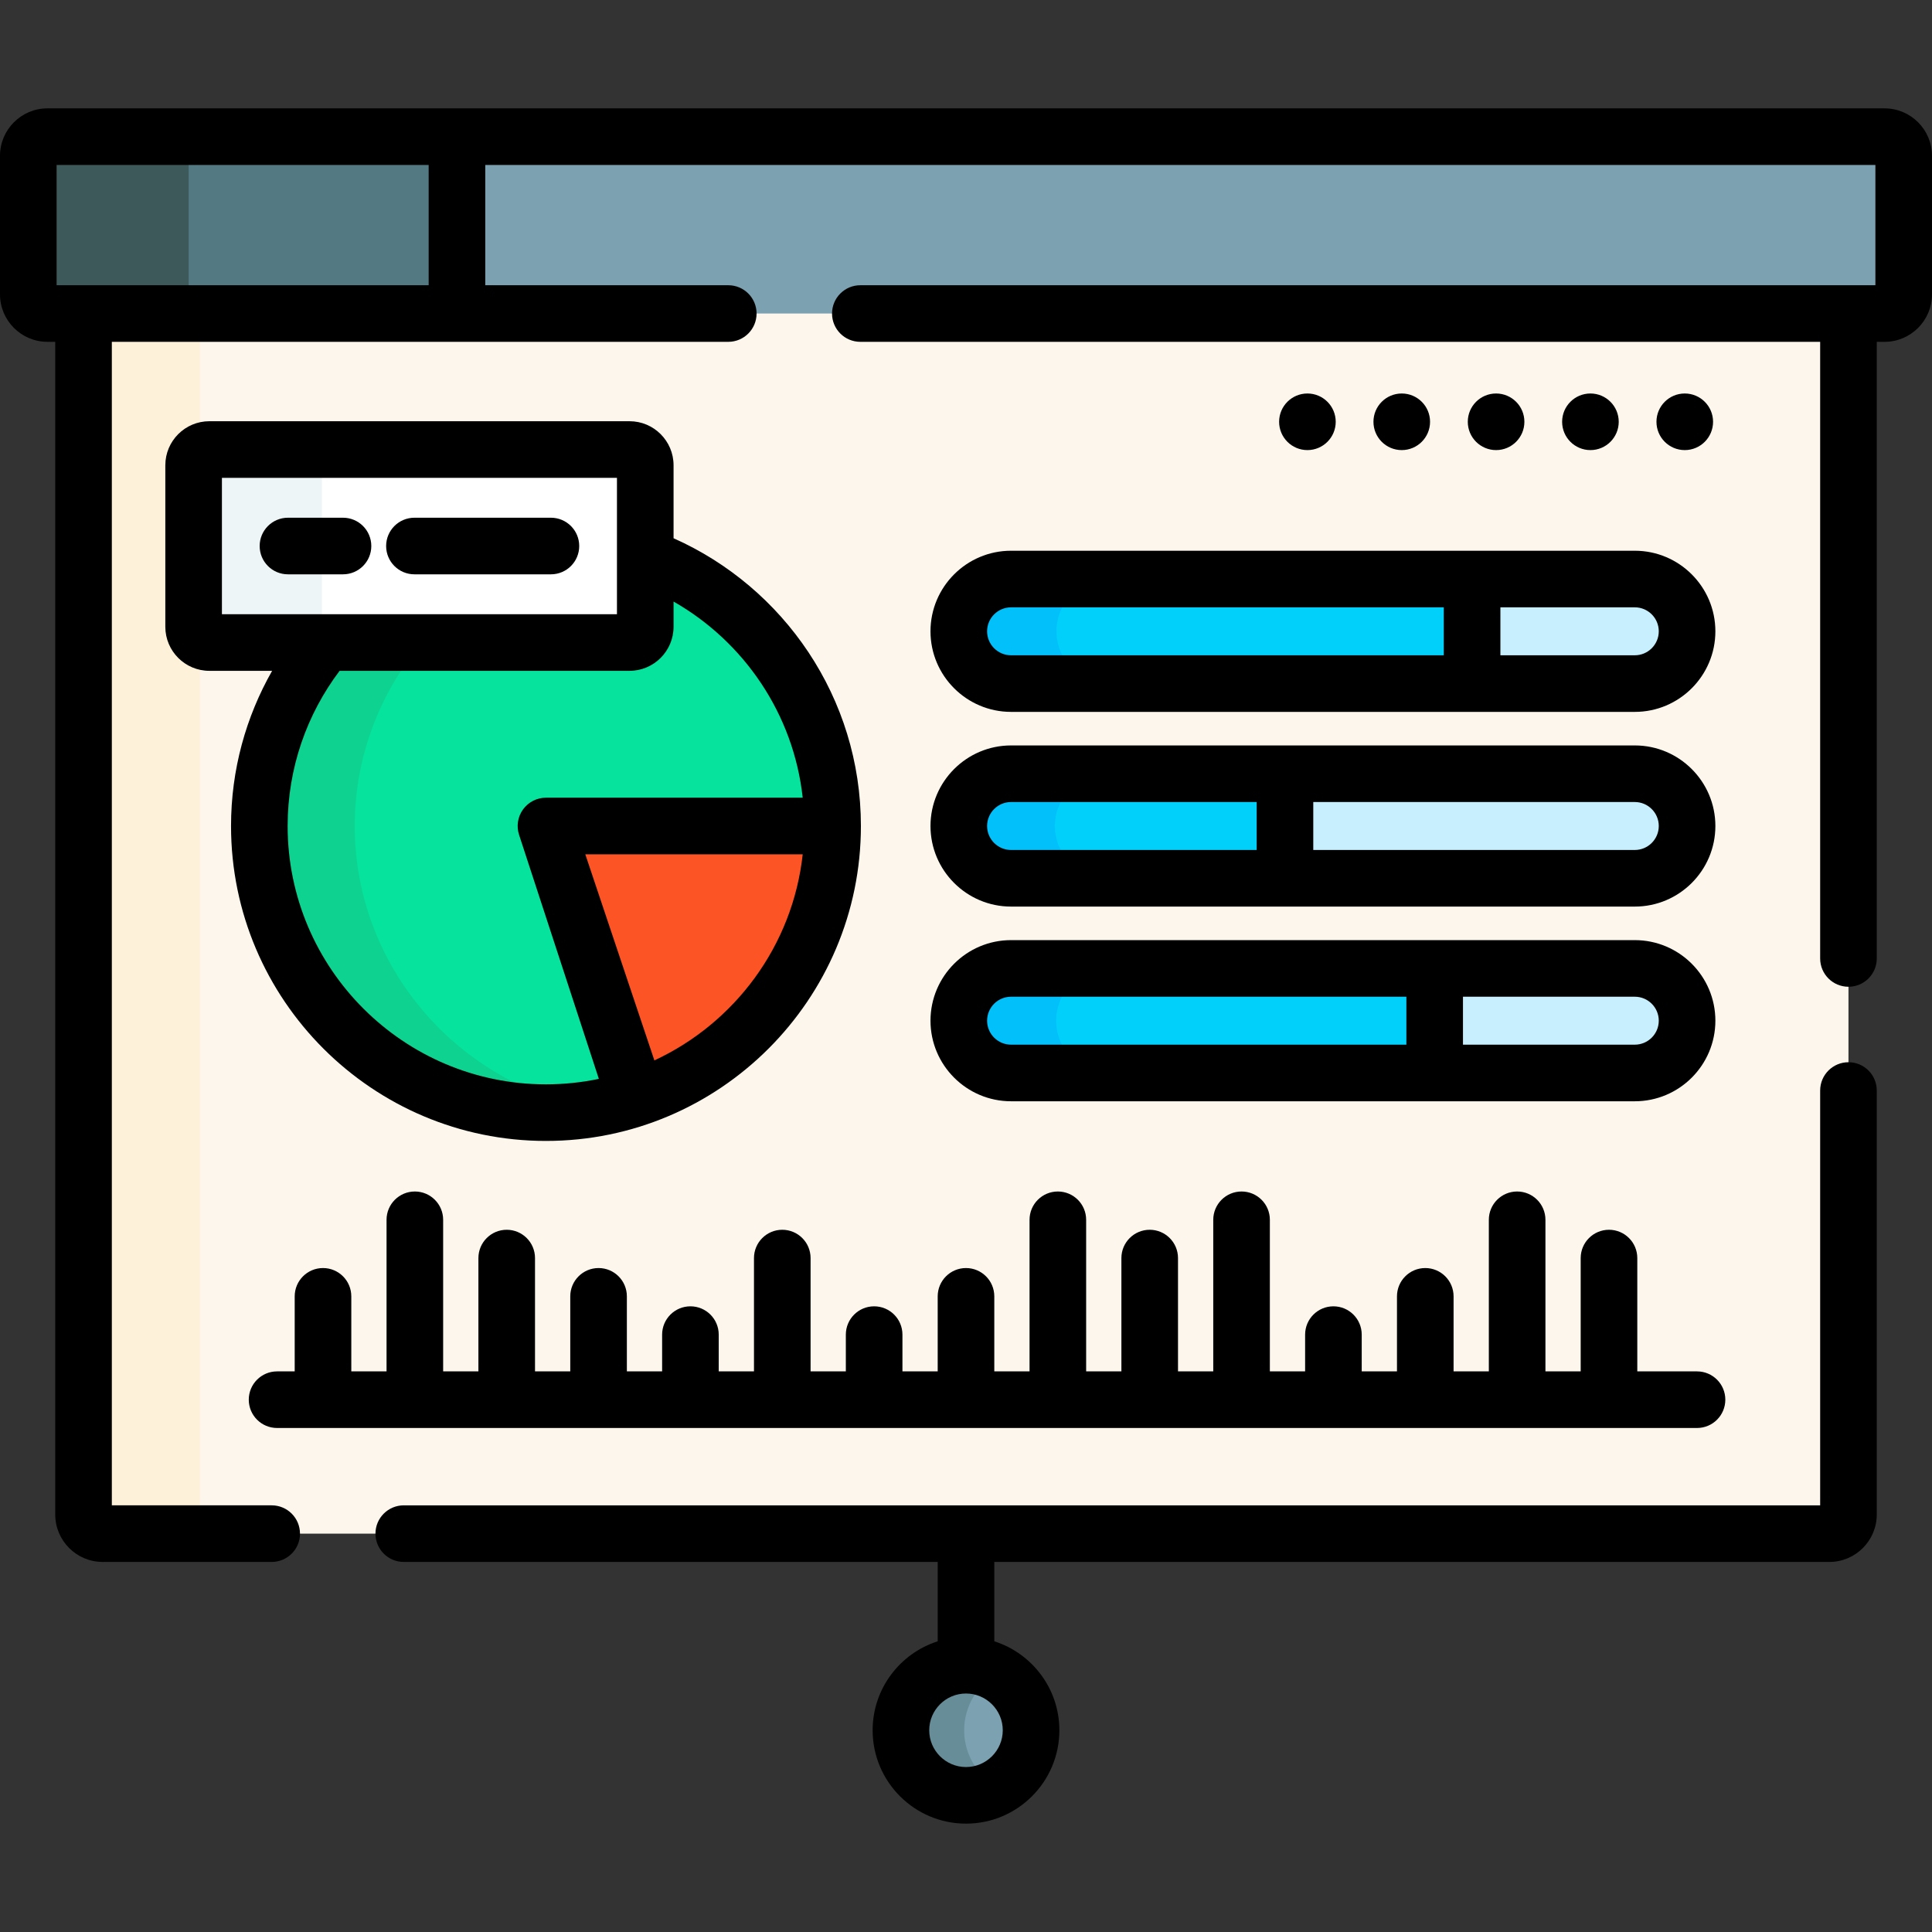 <svg id="Capa_1" enable-background="new 0 0 512 512" height="512" viewBox="0 0 512 512" width="512" xmlns="http://www.w3.org/2000/svg"><rect x="0" y="0" width="512" height="512" fill="#333333" stroke="none"/><g><g><g><path d="m22.138 82.088v319.271c0 2.801 2.271 5.071 5.071 5.071h457.582c2.801 0 5.071-2.271 5.071-5.071v-319.271z" fill="#fdf6ec"/></g><g><path d="m53 401.359v-319.271h-30.862v319.271c0 2.801 2.271 5.071 5.071 5.071h30.862c-2.8 0-5.071-2.27-5.071-5.071z" fill="#fef1da"/></g><g><path d="m433.239 284.349h-165.296c-7.651 0-13.854-6.203-13.854-13.854 0-7.651 6.203-13.854 13.854-13.854h165.296c7.651 0 13.854 6.203 13.854 13.854.001 7.651-6.202 13.854-13.854 13.854z" fill="#c8effe"/></g><g><g><path d="m499.429 36.216h-486.858c-2.801 0-5.071 2.271-5.071 5.071v36.729c0 2.801 2.271 5.071 5.071 5.071h486.857c2.801 0 5.071-2.271 5.071-5.071v-36.728c.001-2.801-2.27-5.072-5.07-5.072z" fill="#7ca1b1"/></g></g><g><path d="m121.1 36.216h-108.529c-2.801 0-5.071 2.271-5.071 5.071v36.729c0 2.801 2.271 5.071 5.071 5.071h108.529z" fill="#537983"/></g><g><path d="m50 78.017v-36.73c0-2.801 2.271-5.071 5.071-5.071h-42.5c-2.801 0-5.071 2.271-5.071 5.071v36.729c0 2.801 2.271 5.071 5.071 5.071h42.5c-2.8.001-5.071-2.269-5.071-5.07z" fill="#3e5959"/></g><g><g><g><path d="m144.688 218.899 24.139 72.02c30.113-10.09 51.82-38.511 51.82-72.02z" fill="#fd5426"/></g><path d="m220.648 218.899c0-32.439-20.783-60.398-49.648-71.197v18.405c0 2.302-1.866 4.169-4.169 4.169h-80.3c-11.087 13.214-17.802 30.193-17.802 48.623 0 41.67 34.289 75.96 75.96 75.96 8.207 0 16.359-1.33 24.14-3.938l-24.14-72.022z" fill="#05e39c"/><path d="m94 218.899c0-18.434 6.721-35.412 17.814-48.623h-25.283c-11.087 13.214-17.802 30.193-17.802 48.623 0 41.67 34.289 75.96 75.96 75.96 4.261 0 8.506-.366 12.693-1.076-35.772-6.069-63.382-37.496-63.382-74.884z" fill="#0ed290"/><g><path d="m166.831 170.276h-111.348c-2.302 0-4.169-1.867-4.169-4.169v-42.81c0-2.302 1.867-4.169 4.169-4.169h111.348c2.302 0 4.169 1.867 4.169 4.169v42.81c0 2.303-1.867 4.169-4.169 4.169z" fill="#fff"/></g></g><g><g><path d="m433.239 181.158h-165.296c-7.651 0-13.854-6.203-13.854-13.854 0-7.652 6.203-13.854 13.854-13.854h165.296c7.651 0 13.854 6.203 13.854 13.854.001 7.651-6.202 13.854-13.854 13.854z" fill="#c8effe"/></g><g><path d="m390.122 181.158v-27.708h-122.179c-7.651 0-13.854 6.203-13.854 13.854 0 7.651 6.203 13.854 13.854 13.854z" fill="#01d0fb"/></g><g><path d="m279.968 167.304c0-7.652 6.203-13.854 13.854-13.854h-25.878c-7.652 0-13.854 6.203-13.854 13.854 0 7.651 6.203 13.854 13.854 13.854h25.878c-7.652 0-13.854-6.203-13.854-13.854z" fill="#01c0fa"/></g><g><path d="m433.239 232.753h-165.296c-7.651 0-13.854-6.203-13.854-13.854 0-7.652 6.203-13.854 13.854-13.854h165.296c7.651 0 13.854 6.203 13.854 13.854.001 7.652-6.202 13.854-13.854 13.854z" fill="#c8effe"/></g><g><path d="m267.943 205.045c-7.651 0-13.854 6.203-13.854 13.854s6.203 13.854 13.854 13.854h72.588v-27.709h-72.588z" fill="#01d0fb"/></g><g><path d="m279.557 218.899c0-7.651 6.203-13.854 13.854-13.854h-25.468c-7.652 0-13.854 6.203-13.854 13.854s6.203 13.854 13.854 13.854h25.468c-7.651 0-13.854-6.202-13.854-13.854z" fill="#01c0fa"/></g><g><path d="m267.943 256.64c-7.651 0-13.854 6.203-13.854 13.854 0 7.652 6.203 13.854 13.854 13.854h112.26v-27.708z" fill="#01d0fb"/></g><g><path d="m279.885 270.494c0-7.651 6.203-13.854 13.854-13.854h-25.796c-7.652 0-13.854 6.203-13.854 13.854 0 7.652 6.203 13.854 13.854 13.854h25.796c-7.651.001-13.854-6.202-13.854-13.854z" fill="#01c0fa"/></g></g></g></g><g><circle cx="256" cy="458.541" fill="#7ca1b1" r="17.243"/></g><g><path d="m255.514 458.541c0-6.48 3.579-12.119 8.864-15.065-2.482-1.383-5.336-2.178-8.379-2.178-9.523 0-17.243 7.72-17.243 17.243s7.72 17.243 17.243 17.243c3.043 0 5.897-.795 8.379-2.178-5.284-2.946-8.864-8.585-8.864-15.065z" fill="#678d98"/></g><g><g><path d="m85.314 166.107v-42.81c0-2.302 1.867-4.169 4.169-4.169h-34c-2.302 0-4.169 1.867-4.169 4.169v42.81c0 2.302 1.867 4.169 4.169 4.169h34c-2.303 0-4.169-1.866-4.169-4.169z" fill="#eef5f6"/></g></g><g><path d="m489.862 281.5c-4.143 0-7.5 3.357-7.5 7.5v109.931h-375.362c-4.143 0-7.5 3.357-7.5 7.5s3.357 7.5 7.5 7.5h141.5v21.032c-9.988 3.184-17.243 12.548-17.243 23.578 0 13.644 11.1 24.743 24.743 24.743s24.743-11.1 24.743-24.743c0-11.03-7.255-20.394-17.243-23.578v-21.032h221.291c6.932 0 12.571-5.64 12.571-12.571v-112.36c0-4.143-3.357-7.5-7.5-7.5zm-224.119 177.041c0 5.372-4.371 9.743-9.743 9.743s-9.743-4.371-9.743-9.743 4.371-9.743 9.743-9.743 9.743 4.371 9.743 9.743z"/><path d="m499.429 28.716h-486.858c-6.931 0-12.571 5.639-12.571 12.571v36.729c0 6.932 5.64 12.571 12.571 12.571h2.066v310.771c0 6.932 5.64 12.571 12.571 12.571h44.792c4.143 0 7.5-3.357 7.5-7.5s-3.357-7.5-7.5-7.5h-42.362v-308.341h163.362c4.143 0 7.5-3.357 7.5-7.5s-3.357-7.5-7.5-7.5h-64.4v-31.872h368.4v31.872h-269c-4.143 0-7.5 3.357-7.5 7.5s3.357 7.5 7.5 7.5h254.362v163.412c0 4.143 3.357 7.5 7.5 7.5s7.5-3.357 7.5-7.5v-163.412h2.066c6.932 0 12.571-5.64 12.571-12.571v-36.73c.001-6.932-5.639-12.571-12.57-12.571zm-385.829 46.872h-98.6v-31.872h98.6z"/><path d="m144.688 302.359c46.02 0 83.46-37.44 83.46-83.46 0-33.984-20.434-63.257-49.647-76.258v-19.345c0-6.435-5.234-11.669-11.669-11.669h-111.35c-6.435 0-11.669 5.234-11.669 11.669v42.811c0 6.435 5.234 11.669 11.669 11.669h16.633c-6.916 12.146-10.887 26.174-10.887 41.123.001 46.02 37.44 83.46 83.46 83.46zm28.73-21.343-18.307-54.617h57.617c-2.656 24.261-18.038 44.739-39.31 54.617zm5.082-114.909v-6.689c18.608 10.62 31.789 29.701 34.228 51.981h-68.041c-2.413 0-4.679 1.161-6.088 3.12-1.409 1.958-1.79 4.476-1.023 6.764l21.126 64.628c-4.526.945-9.212 1.448-14.015 1.448-37.748 0-68.459-30.711-68.459-68.46 0-15.422 5.13-29.666 13.769-41.123h76.834c6.435 0 11.669-5.234 11.669-11.669zm-119.687-3.331v-36.148h104.687v36.148z"/><path d="m246.589 167.304c0 11.775 9.58 21.354 21.354 21.354h165.296c11.775 0 21.354-9.579 21.354-21.354s-9.579-21.354-21.354-21.354h-165.296c-11.774-.001-21.354 9.578-21.354 21.354zm151.032-6.355h35.618c3.504 0 6.354 2.851 6.354 6.354s-2.851 6.354-6.354 6.354h-35.618zm-15 12.709h-114.678c-3.504 0-6.354-2.851-6.354-6.354s2.851-6.354 6.354-6.354h114.678z"/><path d="m267.943 240.254h165.296c11.775 0 21.354-9.579 21.354-21.354s-9.579-21.354-21.354-21.354h-165.296c-11.774 0-21.354 9.579-21.354 21.354s9.58 21.354 21.354 21.354zm80.088-27.709h85.208c3.504 0 6.354 2.851 6.354 6.354s-2.851 6.354-6.354 6.354h-85.208zm-80.088 0h65.088v12.709h-65.088c-3.504 0-6.354-2.851-6.354-6.354s2.85-6.355 6.354-6.355z"/><path d="m267.943 291.849h165.296c11.775 0 21.354-9.579 21.354-21.354 0-11.774-9.579-21.354-21.354-21.354h-165.296c-11.774 0-21.354 9.579-21.354 21.354s9.58 21.354 21.354 21.354zm119.76-27.708h45.536c3.504 0 6.354 2.851 6.354 6.354 0 3.504-2.851 6.354-6.354 6.354h-45.536zm-119.76 0h104.76v12.708h-104.76c-3.504 0-6.354-2.851-6.354-6.354 0-3.504 2.85-6.354 6.354-6.354z"/><circle cx="346.479" cy="111.78" r="7.5"/><circle cx="371.479" cy="111.78" r="7.5"/><circle cx="396.479" cy="111.78" r="7.5"/><circle cx="421.479" cy="111.78" r="7.5"/><circle cx="446.479" cy="111.78" r="7.5"/><path d="m73.429 378.431h376.3c4.143 0 7.5-3.357 7.5-7.5s-3.357-7.5-7.5-7.5h-15.829v-30.029c0-4.143-3.357-7.5-7.5-7.5s-7.5 3.357-7.5 7.5v30.029h-9.343v-40.172c0-4.143-3.357-7.5-7.5-7.5s-7.5 3.357-7.5 7.5v40.172h-9.344v-19.886c0-4.143-3.357-7.5-7.5-7.5s-7.5 3.357-7.5 7.5v19.886h-9.343v-9.743c0-4.143-3.357-7.5-7.5-7.5s-7.5 3.357-7.5 7.5v9.743h-9.343v-40.172c0-4.143-3.357-7.5-7.5-7.5s-7.5 3.357-7.5 7.5v40.172h-9.343v-30.029c0-4.143-3.357-7.5-7.5-7.5s-7.5 3.357-7.5 7.5v30.029h-9.343v-40.172c0-4.143-3.357-7.5-7.5-7.5s-7.5 3.357-7.5 7.5v40.172h-9.341v-19.886c0-4.143-3.357-7.5-7.5-7.5s-7.5 3.357-7.5 7.5v19.886h-9.343v-9.743c0-4.143-3.357-7.5-7.5-7.5s-7.5 3.357-7.5 7.5v9.743h-9.343v-30.029c0-4.143-3.357-7.5-7.5-7.5s-7.5 3.357-7.5 7.5v30.029h-9.343v-9.743c0-4.143-3.357-7.5-7.5-7.5s-7.5 3.357-7.5 7.5v9.743h-9.343v-19.886c0-4.143-3.357-7.5-7.5-7.5s-7.5 3.357-7.5 7.5v19.886h-9.343v-30.029c0-4.143-3.357-7.5-7.5-7.5s-7.5 3.357-7.5 7.5v30.029h-9.344v-40.172c0-4.143-3.357-7.5-7.5-7.5s-7.5 3.357-7.5 7.5v40.172h-9.341v-19.886c0-4.143-3.357-7.5-7.5-7.5s-7.5 3.357-7.5 7.5v19.886h-4.671c-4.143 0-7.5 3.357-7.5 7.5s3.357 7.5 7.5 7.5z"/><path d="m90.899 137.202h-14.586c-4.143 0-7.5 3.357-7.5 7.5s3.357 7.5 7.5 7.5h14.586c4.143 0 7.5-3.357 7.5-7.5s-3.357-7.5-7.5-7.5z"/><path d="m146 137.202h-36.171c-4.143 0-7.5 3.357-7.5 7.5s3.357 7.5 7.5 7.5h36.171c4.143 0 7.5-3.357 7.5-7.5s-3.357-7.5-7.5-7.5z"/></g></g></svg>